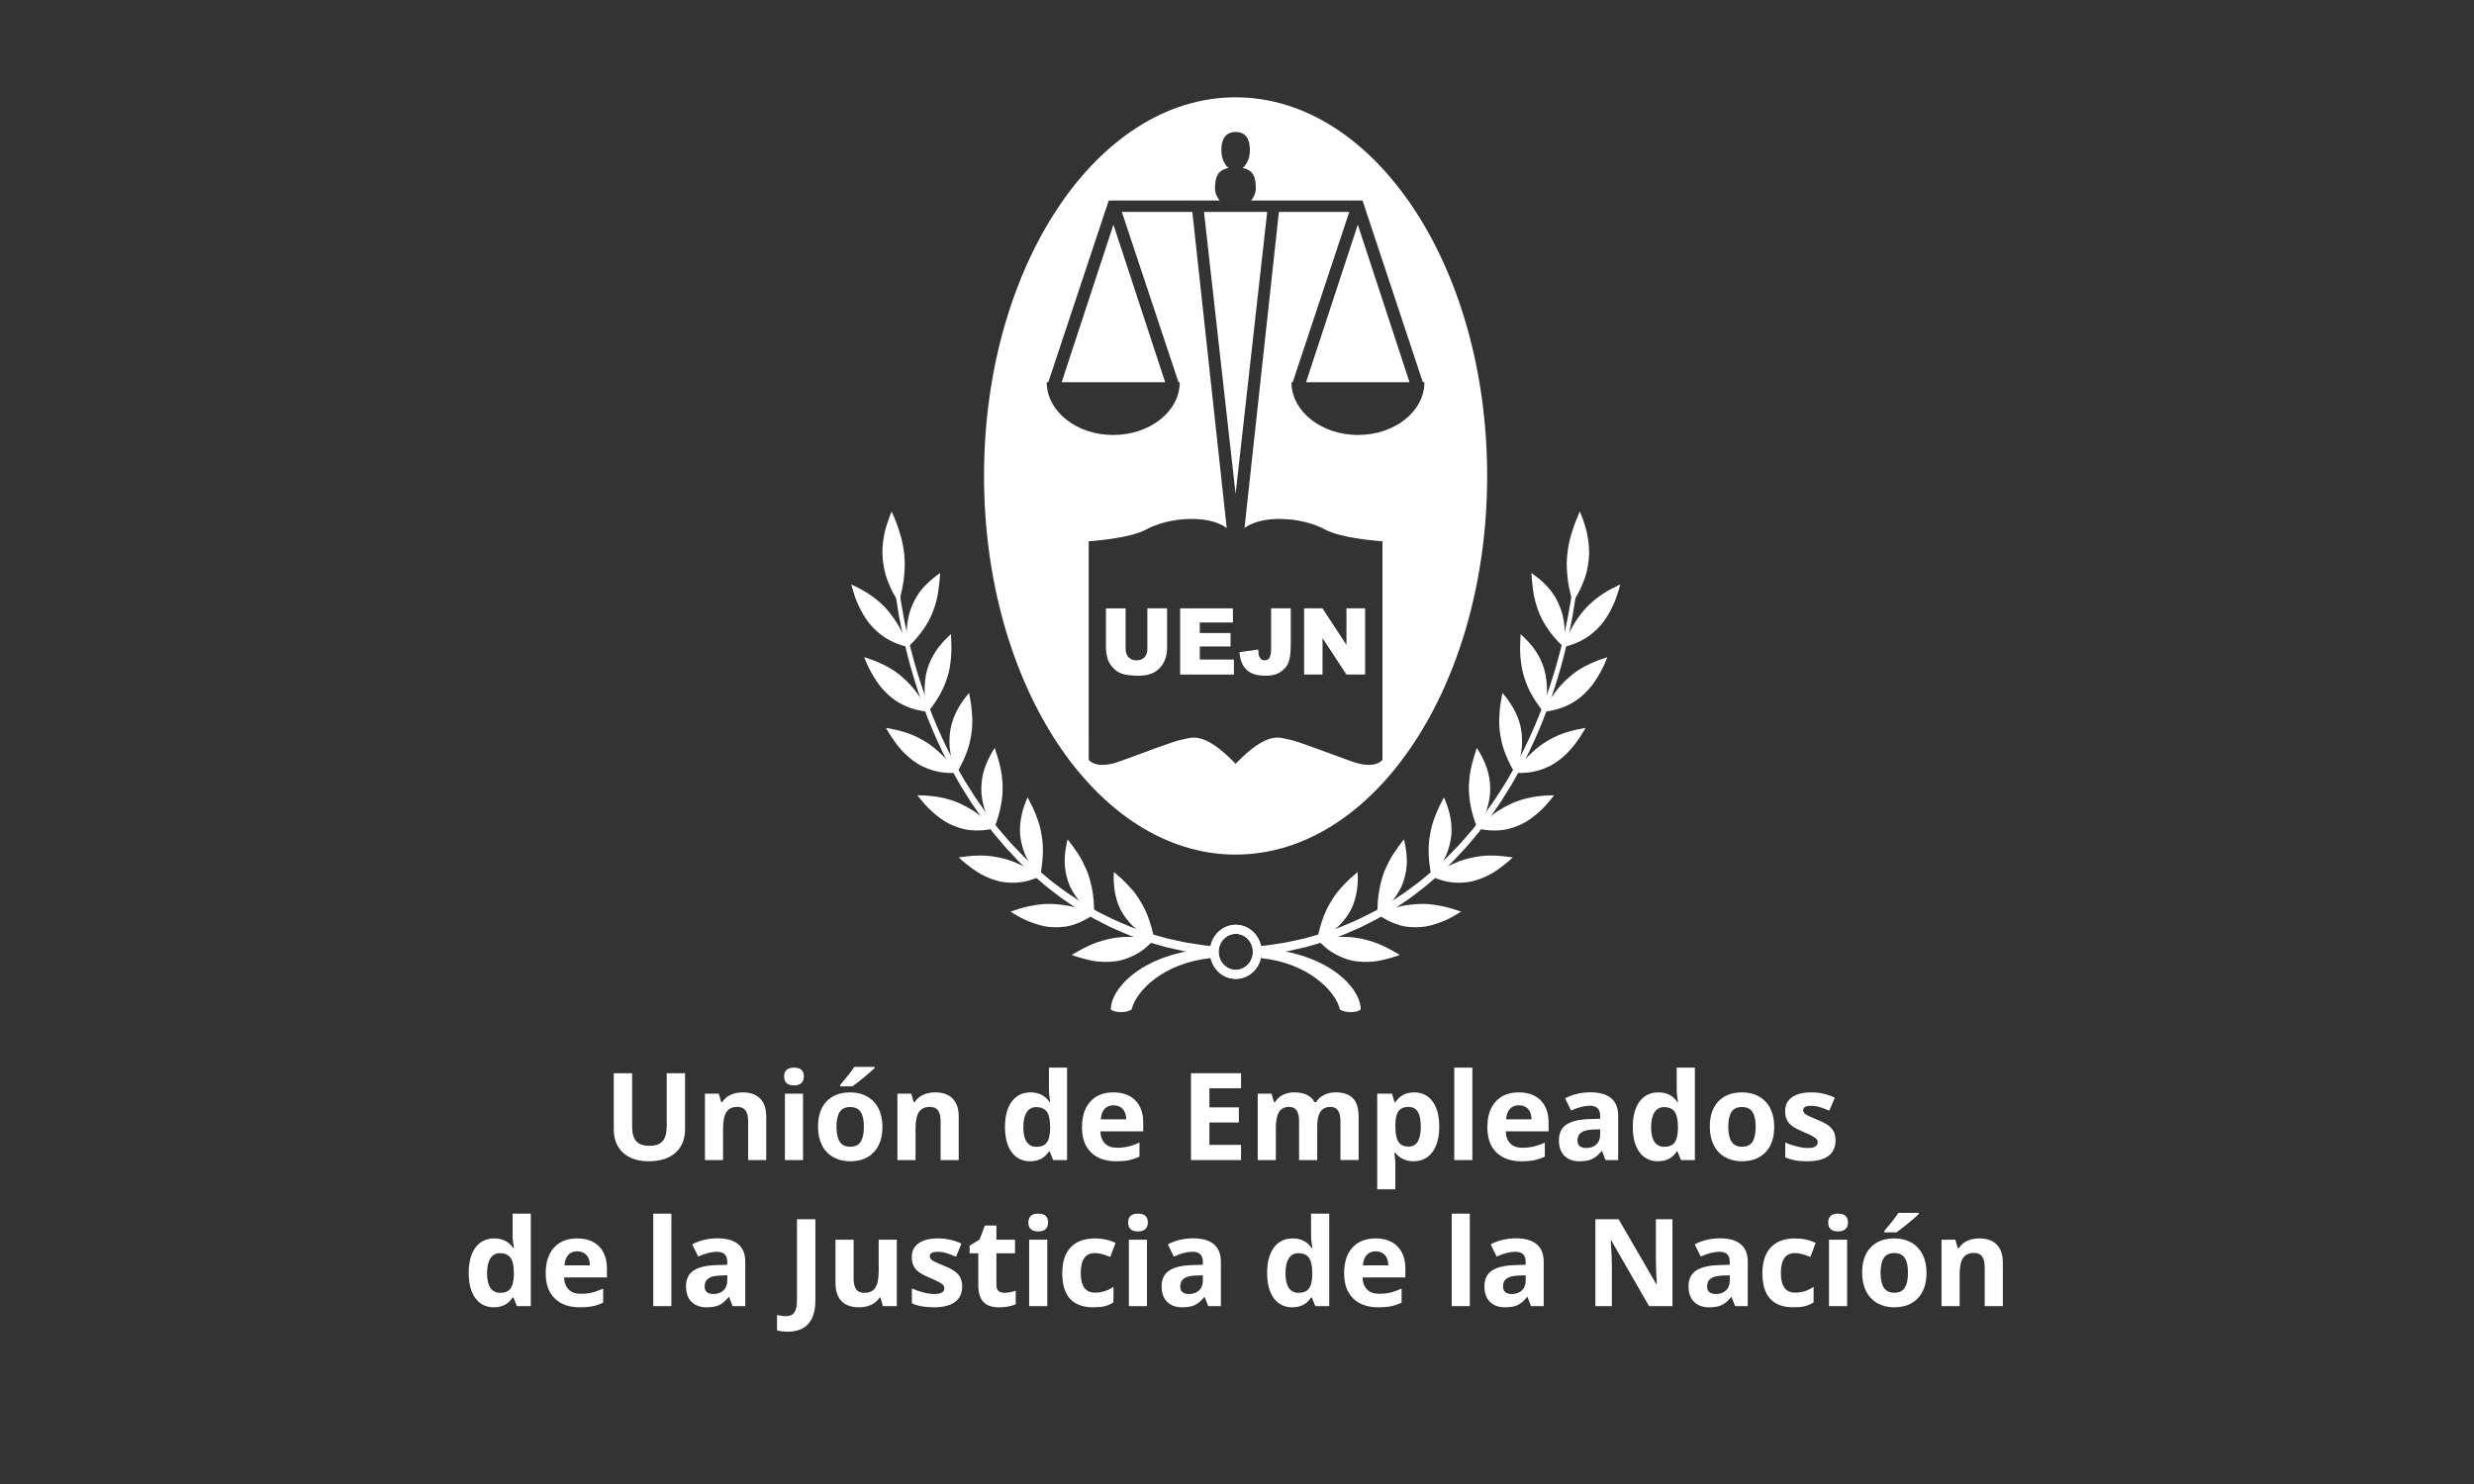 <svg xmlns="http://www.w3.org/2000/svg" xmlns:xlink="http://www.w3.org/1999/xlink" id="UEJN" x="0px" y="0px" width="250px" height="150px" viewBox="0 0 250 150" xml:space="preserve"><rect x="0" y="0" width="250" height="150" fill="#333333" stroke="none"/><g>	<path fill="#FFFFFF" d="M69.227,108.479v5.683c0,0.646-0.144,1.215-0.434,1.702c-0.293,0.492-0.71,0.865-1.259,1.127  c-0.549,0.259-1.198,0.389-1.946,0.389c-1.129,0-2.005-0.289-2.631-0.868c-0.624-0.577-0.937-1.369-0.937-2.374v-5.658h1.857v5.375  c0,0.678,0.136,1.175,0.408,1.49c0.272,0.316,0.723,0.472,1.351,0.472c0.61,0,1.049-0.155,1.324-0.476  c0.275-0.317,0.412-0.817,0.412-1.498v-5.363H69.227z"></path>	<path fill="#FFFFFF" d="M77.431,117.258H75.6v-3.918c0-0.485-0.088-0.849-0.258-1.093c-0.175-0.24-0.446-0.365-0.823-0.365  c-0.513,0-0.884,0.176-1.112,0.516c-0.227,0.343-0.341,0.909-0.341,1.702v3.158h-1.832v-6.712h1.4l0.245,0.858h0.102  c0.205-0.325,0.484-0.568,0.844-0.738c0.358-0.165,0.766-0.25,1.222-0.25c0.78,0,1.372,0.215,1.777,0.636  c0.404,0.425,0.607,1.032,0.607,1.83V117.258z"></path>	<path fill="#FFFFFF" d="M79.238,108.81c0-0.596,0.332-0.895,0.998-0.895c0.664,0,0.996,0.299,0.996,0.895  c0,0.285-0.083,0.506-0.249,0.664c-0.168,0.157-0.416,0.235-0.748,0.235C79.57,109.709,79.238,109.409,79.238,108.81   M81.147,117.258h-1.831v-6.712h1.831V117.258z"></path>	<path fill="#FFFFFF" d="M89.17,113.89c0,1.093-0.288,1.947-0.864,2.564c-0.576,0.618-1.378,0.925-2.409,0.925  c-0.643,0-1.211-0.141-1.705-0.422c-0.493-0.282-0.871-0.688-1.136-1.216c-0.263-0.529-0.395-1.146-0.395-1.852  c0-1.095,0.285-1.95,0.857-2.558c0.573-0.608,1.377-0.916,2.415-0.916c0.643,0,1.211,0.143,1.706,0.425  c0.491,0.28,0.87,0.681,1.134,1.204C89.04,112.572,89.17,113.187,89.17,113.89 M84.527,113.89c0,0.666,0.111,1.167,0.329,1.509  c0.219,0.34,0.575,0.511,1.066,0.511c0.489,0,0.841-0.171,1.055-0.508c0.212-0.341,0.32-0.843,0.32-1.512  c0-0.664-0.108-1.162-0.323-1.495c-0.217-0.331-0.572-0.497-1.062-0.497c-0.49,0-0.842,0.162-1.057,0.493  C84.638,112.722,84.527,113.223,84.527,113.89 M84.913,109.807v-0.163c0.688-0.802,1.159-1.403,1.412-1.807h2.054v0.126  c-0.21,0.209-0.564,0.518-1.067,0.928c-0.5,0.41-0.896,0.717-1.18,0.916H84.913z"></path>	<path fill="#FFFFFF" d="M96.881,117.258H95.05v-3.918c0-0.485-0.086-0.849-0.258-1.093c-0.171-0.24-0.447-0.365-0.824-0.365  c-0.512,0-0.882,0.176-1.109,0.516c-0.228,0.343-0.343,0.909-0.343,1.702v3.158h-1.832v-6.712h1.4l0.245,0.858h0.102  c0.205-0.325,0.485-0.568,0.844-0.738c0.358-0.165,0.765-0.25,1.221-0.25c0.782,0,1.375,0.215,1.779,0.636  c0.404,0.425,0.605,1.032,0.605,1.83V117.258z"></path>	<path fill="#FFFFFF" d="M104.089,117.379c-0.789,0-1.408-0.307-1.86-0.919c-0.449-0.614-0.674-1.46-0.674-2.546  c0-1.102,0.229-1.96,0.686-2.574c0.458-0.612,1.091-0.924,1.896-0.924c0.845,0,1.488,0.332,1.933,0.988h0.06  c-0.093-0.5-0.137-0.948-0.137-1.341v-2.148h1.836v9.343h-1.403l-0.355-0.87h-0.077  C105.575,117.047,104.94,117.379,104.089,117.379 M104.73,115.918c0.469,0,0.812-0.135,1.03-0.409  c0.218-0.27,0.337-0.729,0.356-1.384v-0.199c0-0.722-0.11-1.236-0.332-1.55c-0.221-0.31-0.584-0.47-1.084-0.47  c-0.409,0-0.726,0.175-0.952,0.521c-0.226,0.346-0.34,0.849-0.34,1.51c0,0.66,0.115,1.155,0.343,1.487  C103.98,115.756,104.305,115.918,104.73,115.918"></path>	<path fill="#FFFFFF" d="M112.784,117.379c-1.081,0-1.926-0.299-2.534-0.895c-0.608-0.595-0.913-1.441-0.913-2.535  c0-1.126,0.281-1.995,0.844-2.609c0.563-0.612,1.339-0.924,2.333-0.924c0.949,0,1.688,0.271,2.217,0.813  c0.528,0.542,0.793,1.288,0.793,2.239v0.888h-4.331c0.02,0.523,0.173,0.927,0.463,1.222c0.287,0.293,0.692,0.437,1.212,0.437  c0.403,0,0.787-0.041,1.147-0.125c0.361-0.086,0.737-0.218,1.128-0.405v1.418c-0.319,0.162-0.661,0.28-1.026,0.359  C113.752,117.339,113.308,117.379,112.784,117.379 M112.527,111.723c-0.39,0-0.694,0.12-0.914,0.367  c-0.221,0.248-0.345,0.596-0.379,1.05h2.57c-0.007-0.454-0.125-0.802-0.355-1.05C113.223,111.843,112.914,111.723,112.527,111.723"></path>	<polygon fill="#FFFFFF" points="125.408,117.258 120.351,117.258 120.351,108.479 125.408,108.479 125.408,110.004   122.212,110.004 122.212,111.931 125.186,111.931 125.186,113.459 122.212,113.459 122.212,115.721 125.408,115.721  "></polygon>	<path fill="#FFFFFF" d="M133.106,117.258h-1.832v-3.918c0-0.485-0.081-0.849-0.243-1.093c-0.164-0.24-0.416-0.365-0.767-0.365  c-0.467,0-0.809,0.176-1.02,0.519c-0.215,0.347-0.318,0.911-0.318,1.699v3.158h-1.832v-6.712h1.398l0.248,0.858h0.101  c0.18-0.307,0.44-0.551,0.78-0.727c0.341-0.171,0.731-0.262,1.171-0.262c1.006,0,1.688,0.331,2.043,0.988h0.163  c0.178-0.314,0.443-0.555,0.794-0.729c0.351-0.171,0.747-0.259,1.186-0.259c0.763,0,1.337,0.199,1.727,0.588  c0.393,0.391,0.586,1.018,0.586,1.878v4.376h-1.838v-3.918c0-0.485-0.08-0.849-0.243-1.093c-0.162-0.24-0.417-0.365-0.765-0.365  c-0.449,0-0.783,0.163-1.007,0.482c-0.222,0.321-0.332,0.83-0.332,1.525V117.258z"></path>	<path fill="#FFFFFF" d="M142.858,117.379c-0.788,0-1.409-0.287-1.857-0.858h-0.094c0.063,0.56,0.094,0.885,0.094,0.972v2.722h-1.83  v-9.668h1.491l0.257,0.869h0.082c0.431-0.664,1.063-0.999,1.906-0.999c0.792,0,1.413,0.308,1.86,0.921  c0.448,0.612,0.673,1.463,0.673,2.553c0,0.717-0.104,1.341-0.314,1.866c-0.212,0.53-0.511,0.93-0.897,1.211  C143.84,117.24,143.383,117.379,142.858,117.379 M142.318,111.882c-0.454,0-0.783,0.142-0.99,0.42  c-0.209,0.28-0.318,0.736-0.327,1.377v0.199c0,0.719,0.11,1.236,0.323,1.551c0.215,0.312,0.552,0.466,1.018,0.466  c0.82,0,1.23-0.675,1.23-2.029c0-0.661-0.101-1.156-0.303-1.486C143.067,112.048,142.749,111.882,142.318,111.882"></path>	<rect x="146.954" y="107.915" fill="#FFFFFF" width="1.83" height="9.343"></rect>	<path fill="#FFFFFF" d="M153.745,117.379c-1.078,0-1.925-0.299-2.533-0.895c-0.61-0.595-0.912-1.441-0.912-2.535  c0-1.126,0.28-1.995,0.842-2.609c0.563-0.612,1.34-0.924,2.334-0.924c0.95,0,1.688,0.271,2.216,0.813  c0.529,0.542,0.794,1.288,0.794,2.239v0.888h-4.33c0.018,0.523,0.173,0.927,0.462,1.222c0.289,0.293,0.69,0.437,1.213,0.437  c0.406,0,0.786-0.041,1.147-0.125c0.359-0.086,0.736-0.218,1.129-0.405v1.418c-0.32,0.162-0.662,0.28-1.029,0.359  C154.717,117.339,154.271,117.379,153.745,117.379 M153.488,111.723c-0.389,0-0.692,0.12-0.913,0.367  c-0.22,0.248-0.347,0.596-0.378,1.05h2.569c-0.009-0.454-0.127-0.802-0.353-1.05C154.185,111.843,153.875,111.723,153.488,111.723"></path>	<path fill="#FFFFFF" d="M162.237,117.258l-0.354-0.912h-0.048c-0.309,0.389-0.625,0.659-0.95,0.808  c-0.329,0.149-0.753,0.226-1.276,0.226c-0.646,0-1.153-0.185-1.523-0.551c-0.369-0.37-0.556-0.895-0.556-1.574  c0-0.714,0.25-1.24,0.747-1.577c0.498-0.337,1.252-0.524,2.256-0.561l1.166-0.036v-0.295c0-0.681-0.351-1.023-1.048-1.023  c-0.534,0-1.165,0.166-1.889,0.487l-0.608-1.236c0.774-0.402,1.631-0.605,2.569-0.605c0.903,0,1.594,0.196,2.072,0.587  c0.481,0.396,0.723,0.991,0.723,1.791v4.473H162.237z M161.698,114.148l-0.709,0.023c-0.532,0.017-0.93,0.112-1.188,0.287  c-0.263,0.177-0.393,0.445-0.393,0.806c0,0.516,0.297,0.774,0.889,0.774c0.424,0,0.764-0.121,1.019-0.365  c0.253-0.245,0.382-0.567,0.382-0.975V114.148z"></path>	<path fill="#FFFFFF" d="M167.527,117.379c-0.786,0-1.408-0.307-1.856-0.919c-0.451-0.614-0.675-1.46-0.675-2.546  c0-1.102,0.228-1.96,0.686-2.574c0.459-0.612,1.09-0.924,1.896-0.924c0.844,0,1.487,0.332,1.933,0.988h0.06  c-0.094-0.5-0.137-0.948-0.137-1.341v-2.148h1.835v9.343h-1.402l-0.355-0.87h-0.077  C169.019,117.047,168.382,117.379,167.527,117.379 M168.171,115.918c0.471,0,0.811-0.135,1.03-0.409  c0.217-0.27,0.335-0.729,0.357-1.384v-0.199c0-0.722-0.111-1.236-0.333-1.55c-0.222-0.31-0.584-0.47-1.084-0.47  c-0.41,0-0.728,0.175-0.952,0.521c-0.226,0.346-0.341,0.849-0.341,1.51c0,0.66,0.115,1.155,0.344,1.487  C167.42,115.756,167.745,115.918,168.171,115.918"></path>	<path fill="#FFFFFF" d="M179.287,113.89c0,1.093-0.289,1.947-0.864,2.564c-0.577,0.618-1.381,0.925-2.408,0.925  c-0.647,0-1.214-0.141-1.706-0.422c-0.494-0.284-0.871-0.688-1.136-1.216c-0.264-0.53-0.396-1.146-0.396-1.852  c0-1.095,0.286-1.95,0.862-2.558c0.568-0.608,1.375-0.916,2.41-0.916c0.646,0,1.216,0.142,1.706,0.425  c0.493,0.28,0.872,0.681,1.136,1.204C179.155,112.572,179.287,113.187,179.287,113.89 M174.645,113.89  c0,0.666,0.108,1.168,0.328,1.509c0.219,0.341,0.572,0.511,1.067,0.511c0.487,0,0.837-0.17,1.052-0.508  c0.214-0.341,0.321-0.843,0.321-1.512c0-0.664-0.108-1.162-0.323-1.494c-0.217-0.332-0.571-0.498-1.064-0.498  c-0.489,0-0.841,0.162-1.058,0.493C174.752,112.722,174.645,113.223,174.645,113.89"></path>	<path fill="#FFFFFF" d="M185.484,115.265c0,0.689-0.24,1.213-0.718,1.575c-0.477,0.357-1.193,0.539-2.146,0.539  c-0.488,0-0.903-0.033-1.249-0.1s-0.667-0.162-0.969-0.289v-1.514c0.341,0.159,0.726,0.291,1.151,0.4  c0.427,0.108,0.804,0.162,1.124,0.162c0.666,0,1.001-0.192,1.001-0.578c0-0.142-0.047-0.259-0.134-0.35  c-0.089-0.089-0.241-0.192-0.457-0.306c-0.215-0.115-0.505-0.247-0.864-0.4c-0.516-0.217-0.896-0.415-1.137-0.6  c-0.243-0.184-0.42-0.394-0.531-0.632c-0.107-0.241-0.163-0.532-0.163-0.882c0-0.596,0.231-1.056,0.694-1.385  c0.46-0.325,1.117-0.491,1.965-0.491c0.81,0,1.596,0.178,2.36,0.529l-0.553,1.323c-0.335-0.146-0.65-0.262-0.942-0.354  c-0.293-0.093-0.591-0.138-0.896-0.138c-0.539,0-0.809,0.144-0.809,0.436c0,0.166,0.086,0.307,0.26,0.429  c0.174,0.12,0.558,0.298,1.145,0.535c0.523,0.212,0.91,0.409,1.151,0.593c0.246,0.185,0.425,0.397,0.543,0.636  C185.426,114.645,185.484,114.931,185.484,115.265"></path>	<path fill="#FFFFFF" d="M49.895,132.139c-0.787,0-1.407-0.308-1.857-0.922c-0.451-0.609-0.675-1.459-0.675-2.542  c0-1.102,0.228-1.96,0.686-2.577c0.459-0.613,1.09-0.921,1.895-0.921c0.845,0,1.487,0.329,1.935,0.984h0.059  c-0.092-0.5-0.139-0.945-0.139-1.34v-2.148h1.839v9.346h-1.405l-0.354-0.87h-0.081C51.383,131.807,50.748,132.139,49.895,132.139   M50.537,130.676c0.47,0,0.812-0.133,1.03-0.406c0.219-0.271,0.336-0.734,0.359-1.387v-0.199c0-0.719-0.113-1.237-0.334-1.547  c-0.221-0.313-0.585-0.47-1.083-0.47c-0.408,0-0.727,0.172-0.952,0.521c-0.227,0.343-0.341,0.849-0.341,1.511  c0,0.66,0.116,1.153,0.344,1.484S50.113,130.676,50.537,130.676"></path>	<path fill="#FFFFFF" d="M58.59,132.138c-1.08,0-1.925-0.297-2.533-0.896c-0.608-0.596-0.912-1.438-0.912-2.535  c0-1.122,0.279-1.992,0.843-2.609c0.562-0.613,1.339-0.921,2.333-0.921c0.948,0,1.687,0.271,2.215,0.81  c0.528,0.542,0.793,1.289,0.793,2.239v0.892h-4.33c0.02,0.521,0.173,0.927,0.462,1.219c0.288,0.293,0.694,0.437,1.215,0.437  c0.403,0,0.785-0.04,1.146-0.123c0.359-0.085,0.736-0.22,1.128-0.404v1.418c-0.32,0.159-0.663,0.28-1.026,0.357  C59.559,132.1,59.115,132.138,58.59,132.138 M58.333,126.479c-0.389,0-0.693,0.124-0.913,0.372  c-0.221,0.242-0.346,0.595-0.379,1.046h2.57c-0.007-0.451-0.126-0.804-0.355-1.046C59.03,126.604,58.722,126.479,58.333,126.479"></path>	<rect x="66.012" y="122.673" fill="#FFFFFF" width="1.834" height="9.346"></rect>	<path fill="#FFFFFF" d="M74.03,132.019l-0.354-0.915h-0.048c-0.307,0.389-0.625,0.659-0.951,0.81  c-0.328,0.15-0.751,0.225-1.276,0.225c-0.645,0-1.151-0.186-1.523-0.552c-0.37-0.367-0.555-0.895-0.555-1.575  c0-0.713,0.25-1.236,0.748-1.574c0.5-0.34,1.25-0.527,2.256-0.562l1.165-0.037v-0.295c0-0.679-0.349-1.02-1.044-1.02  c-0.538,0-1.168,0.163-1.894,0.487l-0.604-1.237c0.771-0.406,1.627-0.607,2.57-0.607c0.9,0,1.589,0.196,2.071,0.587  c0.479,0.395,0.719,0.991,0.719,1.79v4.477H74.03z M73.491,128.906l-0.71,0.023c-0.532,0.016-0.928,0.111-1.188,0.29  c-0.26,0.174-0.392,0.444-0.392,0.802c0,0.519,0.297,0.775,0.89,0.775c0.423,0,0.763-0.121,1.017-0.365  c0.255-0.244,0.382-0.567,0.382-0.972V128.906z"></path>	<path fill="#FFFFFF" d="M79.616,134.601c-0.42,0-0.785-0.045-1.099-0.132v-1.551c0.32,0.081,0.611,0.121,0.876,0.121  c0.407,0,0.701-0.127,0.879-0.383c0.176-0.253,0.263-0.65,0.263-1.192v-8.225h1.86v8.214c0,1.025-0.233,1.806-0.7,2.341  C81.226,134.33,80.532,134.601,79.616,134.601"></path>	<path fill="#FFFFFF" d="M89.217,132.019l-0.246-0.861h-0.096c-0.195,0.313-0.474,0.554-0.835,0.726  c-0.36,0.168-0.769,0.255-1.229,0.255c-0.789,0-1.383-0.213-1.783-0.634c-0.401-0.421-0.601-1.029-0.601-1.822v-4.378h1.832v3.922  c0,0.484,0.084,0.849,0.258,1.09c0.171,0.243,0.446,0.36,0.823,0.36c0.51,0,0.883-0.169,1.11-0.512  c0.229-0.343,0.343-0.908,0.343-1.703v-3.157h1.832v6.715H89.217z"></path>	<path fill="#FFFFFF" d="M97.231,130.021c0,0.69-0.241,1.214-0.718,1.576c-0.479,0.361-1.195,0.54-2.148,0.54  c-0.488,0-0.904-0.035-1.249-0.098c-0.343-0.067-0.667-0.163-0.967-0.293v-1.514c0.342,0.16,0.722,0.295,1.15,0.403  c0.427,0.108,0.801,0.16,1.127,0.16c0.664,0,0.996-0.189,0.996-0.575c0-0.145-0.044-0.262-0.132-0.353  c-0.088-0.086-0.24-0.192-0.456-0.304c-0.217-0.114-0.504-0.246-0.866-0.399c-0.516-0.218-0.897-0.417-1.136-0.603  c-0.244-0.185-0.42-0.395-0.528-0.633c-0.112-0.237-0.166-0.529-0.166-0.881c0-0.595,0.229-1.057,0.694-1.381  c0.462-0.329,1.117-0.492,1.965-0.492c0.808,0,1.595,0.178,2.361,0.526l-0.552,1.323c-0.337-0.144-0.651-0.263-0.944-0.354  c-0.294-0.093-0.591-0.138-0.896-0.138c-0.54,0-0.811,0.146-0.811,0.438c0,0.163,0.088,0.307,0.26,0.428  c0.176,0.117,0.557,0.294,1.146,0.532c0.525,0.211,0.909,0.41,1.153,0.597c0.246,0.183,0.424,0.394,0.541,0.636  C97.172,129.402,97.231,129.691,97.231,130.021"></path>	<path fill="#FFFFFF" d="M101.487,130.676c0.321,0,0.705-0.068,1.154-0.208v1.363c-0.458,0.206-1.017,0.308-1.682,0.308  c-0.733,0-1.265-0.187-1.602-0.558c-0.334-0.369-0.499-0.926-0.499-1.666v-3.236H97.98v-0.773l1.008-0.614l0.529-1.417h1.172v1.43  h1.88v1.375h-1.88v3.236c0,0.262,0.073,0.455,0.218,0.577C101.053,130.615,101.248,130.676,101.487,130.676"></path>	<path fill="#FFFFFF" d="M103.919,123.567c0-0.597,0.333-0.895,0.998-0.895c0.665,0,0.996,0.298,0.996,0.895  c0,0.285-0.083,0.504-0.248,0.664c-0.167,0.156-0.418,0.238-0.748,0.238C104.252,124.47,103.919,124.17,103.919,123.567   M105.83,132.019h-1.834v-6.715h1.834V132.019z"></path>	<path fill="#FFFFFF" d="M110.477,132.138c-2.09,0-3.134-1.148-3.134-3.439c0-1.144,0.282-2.017,0.851-2.619  c0.569-0.603,1.385-0.902,2.446-0.902c0.776,0,1.474,0.154,2.09,0.455l-0.541,1.418c-0.288-0.115-0.557-0.211-0.805-0.283  c-0.248-0.076-0.497-0.112-0.745-0.112c-0.953,0-1.43,0.677-1.43,2.029c0,1.314,0.477,1.972,1.43,1.972  c0.352,0,0.677-0.048,0.979-0.142c0.299-0.097,0.601-0.241,0.899-0.443v1.568c-0.297,0.19-0.595,0.32-0.896,0.392  C111.318,132.103,110.939,132.138,110.477,132.138"></path>	<path fill="#FFFFFF" d="M113.997,123.567c0-0.597,0.332-0.895,0.997-0.895c0.664,0,0.998,0.298,0.998,0.895  c0,0.285-0.084,0.504-0.25,0.664c-0.167,0.156-0.415,0.238-0.748,0.238C114.329,124.47,113.997,124.17,113.997,123.567   M115.905,132.019h-1.832v-6.715h1.832V132.019z"></path>	<path fill="#FFFFFF" d="M122.092,132.019l-0.356-0.915h-0.047c-0.309,0.389-0.626,0.659-0.953,0.81  c-0.326,0.15-0.749,0.225-1.276,0.225c-0.642,0-1.15-0.186-1.521-0.552c-0.37-0.367-0.556-0.895-0.556-1.575  c0-0.713,0.249-1.236,0.749-1.574c0.499-0.34,1.249-0.527,2.255-0.562l1.164-0.037v-0.295c0-0.679-0.348-1.02-1.043-1.02  c-0.537,0-1.168,0.163-1.894,0.487l-0.604-1.237c0.771-0.406,1.627-0.607,2.57-0.607c0.898,0,1.589,0.196,2.07,0.587  c0.48,0.395,0.721,0.991,0.721,1.79v4.477H122.092z M121.55,128.906l-0.708,0.023c-0.534,0.016-0.928,0.111-1.19,0.29  c-0.259,0.174-0.39,0.444-0.39,0.802c0,0.519,0.297,0.775,0.889,0.775c0.424,0,0.763-0.121,1.016-0.365  c0.255-0.244,0.382-0.567,0.382-0.972V128.906z"></path>	<path fill="#FFFFFF" d="M130.577,132.139c-0.788,0-1.406-0.308-1.859-0.922c-0.45-0.609-0.675-1.459-0.675-2.542  c0-1.102,0.229-1.96,0.687-2.577c0.459-0.613,1.091-0.921,1.896-0.921c0.845,0,1.49,0.329,1.933,0.984h0.062  c-0.093-0.5-0.138-0.945-0.138-1.34v-2.148h1.838v9.346h-1.407l-0.354-0.87h-0.076C132.064,131.807,131.43,132.139,130.577,132.139   M131.22,130.676c0.468,0,0.812-0.133,1.029-0.406c0.218-0.271,0.339-0.734,0.358-1.387v-0.199c0-0.719-0.112-1.237-0.335-1.547  c-0.221-0.313-0.583-0.47-1.083-0.47c-0.407,0-0.726,0.172-0.951,0.521c-0.227,0.343-0.339,0.849-0.339,1.511  c0,0.66,0.113,1.153,0.342,1.484C130.469,130.514,130.795,130.676,131.22,130.676"></path>	<path fill="#FFFFFF" d="M139.272,132.138c-1.08,0-1.925-0.297-2.534-0.896c-0.608-0.596-0.913-1.438-0.913-2.535  c0-1.122,0.281-1.992,0.844-2.609c0.562-0.613,1.34-0.921,2.333-0.921c0.948,0,1.688,0.271,2.216,0.81  c0.53,0.542,0.794,1.289,0.794,2.239v0.892h-4.33c0.02,0.521,0.174,0.927,0.463,1.219c0.288,0.293,0.69,0.437,1.212,0.437  c0.404,0,0.787-0.04,1.146-0.123c0.359-0.085,0.736-0.22,1.129-0.404v1.418c-0.32,0.159-0.661,0.28-1.026,0.357  C140.241,132.1,139.797,132.138,139.272,132.138 M139.014,126.479c-0.388,0-0.69,0.124-0.912,0.372  c-0.22,0.242-0.346,0.595-0.379,1.046h2.572c-0.01-0.451-0.129-0.804-0.354-1.046C139.711,126.604,139.403,126.479,139.014,126.479  "></path>	<rect x="146.697" y="122.673" fill="#FFFFFF" width="1.83" height="9.346"></rect>	<path fill="#FFFFFF" d="M154.712,132.019l-0.354-0.915h-0.047c-0.31,0.389-0.626,0.659-0.952,0.81  c-0.328,0.15-0.751,0.225-1.278,0.225c-0.642,0-1.15-0.186-1.519-0.552c-0.373-0.367-0.557-0.895-0.557-1.575  c0-0.713,0.25-1.236,0.746-1.574c0.501-0.34,1.251-0.527,2.257-0.562l1.162-0.037v-0.295c0-0.679-0.345-1.02-1.042-1.02  c-0.537,0-1.168,0.163-1.893,0.487l-0.604-1.237c0.771-0.406,1.628-0.607,2.568-0.607c0.898,0,1.592,0.196,2.072,0.587  c0.479,0.395,0.721,0.991,0.721,1.79v4.477H154.712z M154.17,128.906l-0.705,0.023c-0.536,0.016-0.93,0.111-1.19,0.29  c-0.26,0.174-0.391,0.444-0.391,0.802c0,0.519,0.296,0.775,0.89,0.775c0.424,0,0.763-0.121,1.017-0.365s0.38-0.567,0.38-0.972  V128.906z"></path>	<path fill="#FFFFFF" d="M169.004,132.019h-2.366l-3.818-6.643h-0.054c0.076,1.173,0.115,2.01,0.115,2.51v4.133h-1.666v-8.78h2.349  l3.815,6.573h0.041c-0.062-1.137-0.09-1.947-0.09-2.419v-4.154h1.674V132.019z"></path>	<path fill="#FFFFFF" d="M175.335,132.019l-0.356-0.915h-0.046c-0.309,0.389-0.625,0.659-0.952,0.81  c-0.326,0.15-0.753,0.225-1.274,0.225c-0.647,0-1.154-0.186-1.524-0.552c-0.371-0.367-0.557-0.895-0.557-1.575  c0-0.713,0.253-1.236,0.749-1.574c0.498-0.34,1.251-0.527,2.254-0.562l1.166-0.037v-0.295c0-0.679-0.349-1.02-1.045-1.02  c-0.536,0-1.167,0.163-1.891,0.487l-0.607-1.237c0.773-0.406,1.632-0.607,2.57-0.607c0.9,0,1.592,0.196,2.072,0.587  c0.479,0.395,0.72,0.991,0.72,1.79v4.477H175.335z M174.794,128.906l-0.708,0.023c-0.534,0.016-0.931,0.111-1.189,0.29  c-0.262,0.174-0.391,0.444-0.391,0.802c0,0.519,0.296,0.775,0.889,0.775c0.425,0,0.764-0.121,1.02-0.365  c0.253-0.244,0.38-0.567,0.38-0.972V128.906z"></path>	<path fill="#FFFFFF" d="M181.227,132.138c-2.09,0-3.135-1.148-3.135-3.439c0-1.144,0.283-2.017,0.851-2.619  c0.57-0.603,1.386-0.902,2.445-0.902c0.776,0,1.474,0.154,2.089,0.455l-0.539,1.418c-0.286-0.115-0.558-0.211-0.806-0.283  c-0.248-0.076-0.496-0.112-0.744-0.112c-0.953,0-1.428,0.677-1.428,2.029c0,1.314,0.475,1.972,1.428,1.972  c0.352,0,0.679-0.048,0.979-0.142c0.3-0.097,0.601-0.241,0.9-0.443v1.568c-0.296,0.19-0.596,0.32-0.898,0.392  C182.067,132.103,181.685,132.138,181.227,132.138"></path>	<path fill="#FFFFFF" d="M184.745,123.567c0-0.597,0.332-0.895,0.995-0.895c0.667,0,0.999,0.298,0.999,0.895  c0,0.285-0.082,0.504-0.249,0.664c-0.169,0.156-0.417,0.238-0.75,0.238C185.077,124.47,184.745,124.17,184.745,123.567   M186.655,132.019h-1.832v-6.715h1.832V132.019z"></path>	<path fill="#FFFFFF" d="M194.677,128.65c0,1.089-0.286,1.944-0.864,2.562c-0.575,0.617-1.379,0.926-2.408,0.926  c-0.644,0-1.213-0.141-1.704-0.422c-0.493-0.284-0.872-0.688-1.135-1.217c-0.266-0.529-0.396-1.144-0.396-1.849  c0-1.099,0.284-1.951,0.857-2.562c0.572-0.607,1.377-0.912,2.415-0.912c0.643,0,1.212,0.142,1.704,0.422  c0.491,0.279,0.869,0.684,1.136,1.207C194.545,127.329,194.677,127.943,194.677,128.65 M190.034,128.65  c0,0.662,0.11,1.164,0.329,1.505c0.217,0.34,0.574,0.512,1.065,0.512c0.487,0,0.841-0.168,1.053-0.508  c0.214-0.338,0.322-0.84,0.322-1.509c0-0.665-0.108-1.166-0.323-1.496c-0.216-0.334-0.571-0.5-1.062-0.5  c-0.488,0-0.842,0.166-1.06,0.498C190.145,127.479,190.034,127.979,190.034,128.65 M190.421,124.565v-0.161  c0.688-0.801,1.158-1.403,1.411-1.811h2.053v0.127c-0.208,0.209-0.564,0.518-1.065,0.928c-0.503,0.411-0.896,0.716-1.18,0.917  H190.421z"></path>	<path fill="#FFFFFF" d="M202.389,132.019h-1.833v-3.922c0-0.484-0.084-0.849-0.258-1.09c-0.17-0.244-0.445-0.364-0.822-0.364  c-0.512,0-0.882,0.173-1.11,0.512c-0.228,0.343-0.342,0.912-0.342,1.704v3.16h-1.832v-6.715h1.4l0.246,0.857h0.101  c0.206-0.321,0.485-0.569,0.845-0.734c0.356-0.166,0.764-0.25,1.221-0.25c0.782,0,1.376,0.212,1.779,0.633  c0.403,0.424,0.605,1.034,0.605,1.831V132.019z"></path>	<path fill="#FFFFFF" d="M159.646,51.697c-0.289,0.643-0.552,1.289-0.755,1.956c-0.221,0.667-0.399,1.354-0.478,2.085  c-0.048,0.366-0.086,0.742-0.093,1.131c-0.009,0.391,0.018,0.796,0.053,1.218c0.033,0.422,0.095,0.862,0.188,1.326  c0.045,0.231,0.105,0.469,0.163,0.713c0.055,0.243,0.118,0.492,0.189,0.75c0.151-0.218,0.29-0.436,0.42-0.651  c0.127-0.217,0.236-0.433,0.341-0.647c0.205-0.429,0.376-0.852,0.515-1.268c0.138-0.416,0.219-0.826,0.286-1.226  c0.062-0.402,0.104-0.793,0.109-1.177c-0.004-0.77-0.091-1.501-0.257-2.201C160.15,53.006,159.91,52.339,159.646,51.697"></path>	<path fill="#FFFFFF" d="M154.754,57.92c0.015,0.313,0.036,0.628,0.069,0.943c0.032,0.316,0.078,0.631,0.119,0.943  c0.091,0.625,0.255,1.254,0.486,1.879c0.224,0.625,0.54,1.25,0.978,1.88c0.432,0.629,0.965,1.26,1.667,1.901  c0.052-0.524,0.086-1.01,0.071-1.471c-0.019-0.462-0.062-0.891-0.131-1.29c-0.126-0.797-0.396-1.486-0.708-2.079  c-0.159-0.297-0.334-0.571-0.521-0.826c-0.192-0.255-0.404-0.492-0.623-0.713C155.724,58.646,155.247,58.266,154.754,57.92"></path>	<path fill="#FFFFFF" d="M163.736,59.071c-0.1,0.357-0.205,0.712-0.322,1.061c-0.116,0.349-0.239,0.69-0.397,1.021  c-0.308,0.664-0.655,1.292-1.108,1.855c-0.463,0.563-1.005,1.063-1.652,1.478c-0.656,0.412-1.436,0.731-2.335,0.94  c0.184-0.488,0.392-0.931,0.59-1.344c0.194-0.413,0.402-0.791,0.619-1.137c0.448-0.691,0.887-1.27,1.386-1.755  c0.247-0.244,0.503-0.465,0.765-0.667c0.26-0.203,0.519-0.389,0.788-0.561C162.605,59.62,163.166,59.334,163.736,59.071"></path>	<path fill="#FFFFFF" d="M153.655,64.095c-0.021,0.314-0.031,0.63-0.035,0.946c-0.014,0.312-0.017,0.627-0.005,0.943  c0.012,0.317,0.041,0.636,0.086,0.957c0.04,0.321,0.089,0.639,0.167,0.964c0.32,1.305,0.925,2.638,2.161,4.111  c0.115-0.514,0.194-0.998,0.244-1.453c0.024-0.229,0.049-0.447,0.051-0.665c0.002-0.216-0.004-0.426-0.014-0.629  c-0.046-0.814-0.188-1.52-0.447-2.155c-0.248-0.633-0.571-1.182-0.942-1.675C154.539,64.945,154.105,64.504,153.655,64.095"></path>	<path fill="#FFFFFF" d="M162.429,66.423c-0.139,0.344-0.281,0.685-0.438,1.017c-0.166,0.328-0.342,0.651-0.53,0.961  c-0.188,0.31-0.388,0.61-0.604,0.896c-0.222,0.284-0.469,0.551-0.729,0.8c-1.024,1.005-2.42,1.692-4.244,1.857  c0.241-0.458,0.488-0.874,0.743-1.253c0.127-0.19,0.262-0.369,0.385-0.543s0.25-0.341,0.377-0.499  c0.51-0.632,1.058-1.133,1.59-1.555c0.545-0.419,1.113-0.744,1.696-1.011C161.249,66.822,161.833,66.61,162.429,66.423"></path>	<path fill="#FFFFFF" d="M151.823,70.039l-0.04,0.231l-0.046,0.229c-0.029,0.152-0.056,0.305-0.08,0.459  c-0.049,0.307-0.087,0.619-0.112,0.933c-0.018,0.32-0.048,0.628-0.049,0.948c-0.002,0.321,0.013,0.646,0.049,0.978  c0.019,0.166,0.045,0.336,0.07,0.505c0.024,0.167,0.056,0.337,0.092,0.508c0.073,0.343,0.172,0.695,0.299,1.059  s0.286,0.739,0.471,1.123c0.179,0.382,0.392,0.774,0.64,1.184c0.098-0.243,0.188-0.477,0.267-0.707  c0.07-0.235,0.131-0.465,0.185-0.688c0.104-0.446,0.176-0.869,0.218-1.271c0.06-0.814-0.009-1.542-0.159-2.197  c-0.159-0.659-0.424-1.254-0.731-1.794C152.582,70.995,152.229,70.509,151.823,70.039"></path>	<path fill="#FFFFFF" d="M160.222,73.573l-0.135,0.243l-0.146,0.237c-0.099,0.158-0.198,0.312-0.299,0.467  c-0.206,0.307-0.418,0.604-0.643,0.89c-0.216,0.287-0.474,0.55-0.728,0.802c-0.261,0.25-0.533,0.483-0.822,0.696  c-0.145,0.105-0.29,0.209-0.445,0.303c-0.157,0.093-0.319,0.179-0.485,0.261c-0.331,0.159-0.681,0.297-1.05,0.402  c-0.369,0.106-0.753,0.187-1.169,0.227c-0.417,0.038-0.857,0.044-1.319,0.011c0.156-0.204,0.312-0.399,0.469-0.583  c0.149-0.19,0.298-0.37,0.447-0.54c0.297-0.341,0.598-0.644,0.903-0.915c0.584-0.553,1.173-0.981,1.782-1.312  c0.596-0.335,1.188-0.585,1.799-0.77C158.989,73.803,159.618,73.682,160.222,73.573"></path>	<path fill="#FFFFFF" d="M149.236,75.594c-0.102,0.287-0.196,0.58-0.282,0.876l-0.124,0.448c-0.043,0.146-0.083,0.296-0.12,0.446  c-0.073,0.3-0.133,0.606-0.176,0.924c-0.022,0.158-0.038,0.319-0.054,0.481c-0.019,0.157-0.032,0.319-0.041,0.483  c-0.017,0.327-0.014,0.666,0.013,1.02c0.023,0.353,0.082,0.726,0.143,1.096c0.133,0.749,0.371,1.564,0.74,2.462  c0.26-0.451,0.479-0.885,0.66-1.301c0.095-0.205,0.165-0.416,0.229-0.622c0.063-0.206,0.119-0.407,0.166-0.604  c0.094-0.395,0.159-0.768,0.186-1.13c0.021-0.37,0.012-0.723-0.02-1.06C150.442,77.773,149.884,76.626,149.236,75.594"></path>	<path fill="#FFFFFF" d="M157.05,80.382c-0.229,0.293-0.464,0.581-0.706,0.858c-0.122,0.139-0.24,0.276-0.372,0.406  c-0.131,0.129-0.264,0.256-0.399,0.378c-0.271,0.245-0.548,0.478-0.839,0.688c-0.146,0.104-0.291,0.207-0.442,0.301  c-0.157,0.093-0.316,0.178-0.479,0.259c-0.323,0.161-0.659,0.299-1.008,0.408c-0.351,0.107-0.704,0.194-1.095,0.231  c-0.772,0.081-1.6,0.03-2.495-0.188c0.364-0.357,0.722-0.674,1.078-0.952c0.176-0.139,0.347-0.274,0.515-0.403  c0.169-0.128,0.336-0.249,0.504-0.359c0.334-0.223,0.672-0.41,0.999-0.577c0.319-0.171,0.64-0.313,0.959-0.434  C154.564,80.53,155.794,80.399,157.05,80.382"></path>	<path fill="#FFFFFF" d="M145.911,80.593l-0.203,0.406c-0.07,0.132-0.14,0.264-0.208,0.397c-0.133,0.269-0.259,0.545-0.371,0.83  c-0.06,0.143-0.108,0.292-0.164,0.434c-0.056,0.143-0.107,0.286-0.156,0.435c-0.099,0.295-0.179,0.603-0.244,0.927  c-0.032,0.161-0.061,0.327-0.084,0.496c-0.026,0.165-0.052,0.333-0.07,0.506c-0.036,0.344-0.055,0.709-0.047,1.094  c0.004,0.384,0.036,0.796,0.085,1.22c0.046,0.422,0.117,0.866,0.217,1.341c0.171-0.193,0.333-0.383,0.481-0.57  c0.143-0.194,0.272-0.392,0.396-0.582c0.24-0.383,0.441-0.756,0.607-1.118c0.306-0.75,0.467-1.457,0.521-2.12  c0.038-0.684-0.03-1.325-0.167-1.935c-0.067-0.304-0.152-0.601-0.251-0.891C146.151,81.168,146.035,80.877,145.911,80.593"></path>	<path fill="#FFFFFF" d="M152.87,86.661c-0.136,0.13-0.268,0.259-0.41,0.381c-0.144,0.12-0.287,0.237-0.434,0.353  c-0.292,0.229-0.588,0.448-0.893,0.649c-0.152,0.099-0.301,0.199-0.461,0.286c-0.16,0.088-0.322,0.17-0.486,0.246  c-0.329,0.153-0.663,0.285-1.007,0.392c-0.172,0.055-0.343,0.101-0.519,0.14c-0.179,0.035-0.363,0.062-0.546,0.082  c-0.369,0.039-0.743,0.047-1.127,0.021c-0.385-0.029-0.771-0.088-1.176-0.197c-0.409-0.113-0.824-0.267-1.247-0.463  c0.213-0.137,0.425-0.262,0.633-0.378c0.201-0.126,0.396-0.244,0.592-0.352c0.391-0.217,0.771-0.397,1.146-0.546  c0.723-0.328,1.419-0.531,2.102-0.644c0.663-0.13,1.31-0.171,1.95-0.152c0.32,0.011,0.638,0.034,0.954,0.068  C152.254,86.578,152.561,86.616,152.87,86.661"></path>	<path fill="#FFFFFF" d="M141.871,84.836c-0.369,0.452-0.704,0.952-1.041,1.435c-0.331,0.494-0.609,1.061-0.868,1.638  c-0.124,0.295-0.235,0.61-0.331,0.948c-0.049,0.168-0.091,0.343-0.132,0.522c-0.039,0.179-0.082,0.354-0.115,0.542  c-0.139,0.743-0.206,1.594-0.187,2.574c0.401-0.317,0.759-0.635,1.075-0.95c0.077-0.078,0.154-0.156,0.228-0.235  c0.073-0.08,0.14-0.167,0.205-0.25c0.131-0.166,0.252-0.332,0.364-0.497c0.224-0.33,0.409-0.655,0.562-0.978  c0.145-0.335,0.253-0.668,0.336-0.994c0.083-0.325,0.138-0.646,0.167-0.963c0.017-0.159,0.028-0.314,0.03-0.471  c0.002-0.162-0.002-0.321-0.012-0.479C142.119,86.046,142.014,85.434,141.871,84.836"></path>	<path fill="#FFFFFF" d="M147.646,92.146c-0.645,0.396-1.277,0.778-1.971,1.033c-0.688,0.263-1.37,0.479-2.103,0.524  c-0.363,0.03-0.726,0.032-1.091,0.002c-0.184-0.014-0.366-0.037-0.55-0.067c-0.184-0.033-0.375-0.085-0.56-0.14  c-0.751-0.224-1.501-0.595-2.249-1.149c0.464-0.189,0.908-0.341,1.338-0.463c0.107-0.029,0.214-0.058,0.319-0.084  c0.102-0.029,0.204-0.058,0.306-0.087c0.201-0.055,0.397-0.102,0.594-0.141c0.39-0.08,0.768-0.131,1.135-0.157  c0.358-0.04,0.707-0.057,1.05-0.051c0.341,0.007,0.675,0.034,1.003,0.079c0.161,0.021,0.326,0.05,0.486,0.078  c0.156,0.025,0.312,0.056,0.467,0.089C146.442,91.746,147.047,91.936,147.646,92.146"></path>	<path fill="#FFFFFF" d="M137.193,88.139c-0.212,0.201-0.438,0.372-0.654,0.566c-0.216,0.191-0.428,0.395-0.631,0.612  c-0.2,0.226-0.408,0.425-0.604,0.66c-0.196,0.229-0.383,0.479-0.559,0.75c-0.09,0.133-0.175,0.279-0.26,0.419  c-0.087,0.138-0.17,0.282-0.252,0.433c-0.161,0.301-0.312,0.627-0.453,0.983c-0.139,0.354-0.264,0.747-0.38,1.155  c-0.117,0.405-0.223,0.843-0.312,1.316c0.23-0.103,0.45-0.209,0.657-0.317c0.206-0.119,0.4-0.246,0.584-0.371  c0.366-0.252,0.691-0.511,0.979-0.773c0.563-0.56,0.971-1.15,1.264-1.736c0.288-0.604,0.452-1.232,0.545-1.846  C137.209,89.375,137.229,88.769,137.193,88.139"></path>	<path fill="#FFFFFF" d="M141.447,96.517c-0.346,0.146-0.709,0.247-1.065,0.349c-0.359,0.099-0.718,0.184-1.075,0.251  c-0.354,0.076-0.726,0.094-1.087,0.107c-0.364,0.009-0.724-0.005-1.082-0.046c-0.178-0.021-0.355-0.043-0.534-0.085  c-0.18-0.044-0.357-0.093-0.535-0.151c-0.354-0.117-0.704-0.264-1.048-0.447c-0.343-0.186-0.677-0.398-1.006-0.669  c-0.332-0.273-0.655-0.589-0.968-0.949c0.247-0.033,0.488-0.061,0.725-0.08c0.231-0.03,0.457-0.058,0.676-0.076  c0.44-0.037,0.86-0.043,1.26-0.026c0.79,0.002,1.507,0.092,2.181,0.266c0.665,0.157,1.277,0.37,1.867,0.645  C140.344,95.874,140.907,96.202,141.447,96.517"></path>	<polygon fill="#FFFFFF" points="107.283,38.635 117.741,38.635 112.514,22.708  "></polygon>	<polygon fill="#FFFFFF" points="137.207,22.708 131.977,38.635 142.433,38.635  "></polygon>	<polygon fill="#FFFFFF" points="124.859,49.932 128.051,21.419 121.664,21.419  "></polygon>	<path fill="#FFFFFF" d="M124.859,9.836c-14.038,0-25.422,17.128-25.422,38.265c0,21.142,11.385,38.279,25.422,38.279  c14.04,0,25.42-17.137,25.42-38.279C150.279,26.964,138.898,9.836,124.859,9.836 M129.234,21.419l-3.477,31.959  c0,0,1.279-1.15,4.417-0.886c0,0,1.999,0.096,3.712,1.028c1.713,0.934,5.813,1.191,5.813,1.191v22.085c0,0-0.677,1.03-3.063,0.184  c-2.396-0.853-5.612-2.115-6.354-2.223c-0.876-0.132-2.072-1.032-5.422,2.442c-3.354-3.474-4.553-2.574-5.42-2.442  c-0.744,0.107-3.959,1.37-6.356,2.223c-2.391,0.847-3.069-0.184-3.069-0.184V54.712c0,0,4.098-0.257,5.811-1.191  c1.71-0.933,3.709-1.028,3.709-1.028c3.147-0.264,4.427,0.886,4.427,0.886l-3.475-31.959h-7.124l5.726,17.215h0.125  c0,2.946-3.012,5.332-6.724,5.332c-3.705,0-6.718-2.386-6.718-5.332h0.16l6.107-18.37h11.203c-0.272-0.343-0.463-0.752-0.463-1.232  c0-1.101,0.245-1.843,1.364-2.049c-0.433-0.354-0.726-1.03-0.726-1.803c0-1.136,0.446-1.842,1.443-1.842  c1.021,0,1.442,0.706,1.442,1.842c0,0.773-0.293,1.449-0.736,1.803c1.106,0.207,1.334,0.949,1.334,2.049  c0,0.479-0.2,0.889-0.466,1.232h11.248l6.096,18.37h0.161c0,2.946-3.004,5.332-6.707,5.332c-3.714,0-6.729-2.386-6.729-5.332h0.127  l5.714-17.215H129.234z"></path>	<path fill="#FFFFFF" d="M115.94,61.49h1.996v3.99c0,0.393-0.064,0.772-0.182,1.112c-0.117,0.353-0.309,0.664-0.555,0.922  c-0.25,0.264-0.525,0.458-0.802,0.558c-0.39,0.153-0.85,0.23-1.389,0.23c-0.323,0-0.664-0.028-1.035-0.072  c-0.366-0.046-0.674-0.132-0.925-0.276c-0.245-0.131-0.47-0.324-0.68-0.571c-0.21-0.249-0.349-0.513-0.436-0.774  c-0.117-0.417-0.174-0.803-0.174-1.127v-3.99h1.987v4.081c0,0.364,0.093,0.653,0.29,0.852c0.197,0.214,0.462,0.321,0.815,0.321  c0.342,0,0.618-0.107,0.806-0.315c0.196-0.198,0.285-0.488,0.285-0.858V61.49z"></path>	<polygon fill="#FFFFFF" points="119.254,61.49 124.588,61.49 124.588,62.919 121.242,62.919 121.242,63.985 124.348,63.985   124.348,65.345 121.242,65.345 121.242,66.666 124.685,66.666 124.685,68.183 119.254,68.183  "></polygon>	<path fill="#FFFFFF" d="M128.446,61.49h1.985v3.636c0,0.761-0.062,1.347-0.196,1.743c-0.13,0.401-0.392,0.738-0.79,1.017  c-0.385,0.274-0.889,0.416-1.506,0.416c-0.653,0-1.154-0.092-1.512-0.28c-0.359-0.181-0.629-0.441-0.826-0.797  c-0.195-0.355-0.316-0.791-0.352-1.309l1.898-0.266c0.013,0.291,0.034,0.513,0.075,0.653c0.06,0.148,0.136,0.262,0.243,0.345  c0.08,0.065,0.188,0.096,0.334,0.096c0.221,0,0.379-0.096,0.484-0.265c0.104-0.167,0.161-0.461,0.161-0.86V61.49z"></path>	<polygon fill="#FFFFFF" points="131.782,61.49 133.636,61.49 136.062,65.187 136.062,61.49 137.946,61.49 137.946,68.183   136.062,68.183 133.642,64.499 133.642,68.183 131.782,68.183  "></polygon>	<path fill="#FFFFFF" d="M124.858,93.478c-1.438,0-2.604,1.224-2.604,2.733c0,1.508,1.166,2.731,2.604,2.731  c1.439,0,2.605-1.224,2.605-2.731C127.463,94.701,126.297,93.478,124.858,93.478 M124.858,98.032c-0.959,0-1.736-0.815-1.736-1.821  c0-1.007,0.777-1.822,1.736-1.822s1.737,0.815,1.737,1.822C126.595,97.217,125.817,98.032,124.858,98.032"></path>	<path fill="#FFFFFF" d="M122.253,96.21c0-0.121,0.019-0.237,0.035-0.354c-6.887,0.466-10.039,4.074-10.039,6.169  c0.234,0.315,1.57,0.421,2.104,0c0.443-1.858,3.208-4.684,7.981-5.184C122.286,96.638,122.253,96.429,122.253,96.21"></path>	<path fill="#FFFFFF" d="M158.998,58.802c0,0-0.028,0.217-0.081,0.623c-0.029,0.202-0.056,0.454-0.101,0.747  c-0.051,0.293-0.106,0.63-0.171,1.007c-0.244,1.509-0.679,3.657-1.408,6.174c-0.729,2.517-1.766,5.404-3.212,8.336  c-0.188,0.362-0.377,0.729-0.567,1.096c-0.096,0.184-0.19,0.368-0.287,0.555c-0.104,0.18-0.208,0.361-0.312,0.544  c-0.209,0.362-0.419,0.728-0.631,1.097c-0.222,0.36-0.456,0.716-0.684,1.078c-0.115,0.18-0.229,0.361-0.345,0.542  c-0.116,0.181-0.245,0.353-0.367,0.528c-0.248,0.352-0.496,0.704-0.744,1.058c-0.259,0.345-0.528,0.683-0.795,1.024l-0.397,0.513  c-0.138,0.167-0.282,0.328-0.422,0.493l-0.847,0.981c-0.298,0.312-0.596,0.623-0.894,0.934c-0.149,0.154-0.296,0.313-0.447,0.464  l-0.468,0.44c-0.312,0.291-0.618,0.587-0.934,0.87c-0.324,0.272-0.648,0.544-0.969,0.815c-0.163,0.134-0.318,0.276-0.485,0.399  c-0.167,0.126-0.333,0.249-0.498,0.374c-0.334,0.246-0.659,0.502-0.994,0.736c-0.343,0.225-0.682,0.449-1.017,0.672  c-0.171,0.109-0.334,0.226-0.505,0.329c-0.174,0.1-0.345,0.199-0.517,0.298c-0.342,0.198-0.682,0.396-1.018,0.59  c-0.345,0.173-0.688,0.345-1.028,0.516c-0.34,0.167-0.672,0.346-1.015,0.48c-0.341,0.146-0.676,0.287-1.007,0.429  c-0.167,0.065-0.329,0.147-0.496,0.202c-0.167,0.06-0.335,0.117-0.498,0.176c-0.329,0.114-0.653,0.229-0.972,0.342  c-0.079,0.027-0.158,0.059-0.238,0.082s-0.16,0.045-0.24,0.067c-0.16,0.045-0.318,0.09-0.474,0.134  c-0.313,0.089-0.621,0.177-0.921,0.261c-0.149,0.048-0.301,0.078-0.449,0.11c-0.15,0.032-0.299,0.062-0.443,0.095  c-0.293,0.062-0.577,0.125-0.854,0.186c-0.14,0.027-0.276,0.062-0.413,0.084c-0.136,0.021-0.271,0.04-0.403,0.062  c-0.532,0.08-1.035,0.155-1.501,0.226c-0.193,0.018-0.354,0.031-0.536,0.047c0.043,0.19,0.069,0.389,0.069,0.593  c0,0.114-0.02,0.221-0.033,0.33c0.182-0.017,0.339-0.031,0.53-0.05c0.479-0.069,0.988-0.156,1.531-0.24  c0.545-0.071,1.11-0.219,1.707-0.35c0.297-0.07,0.604-0.129,0.913-0.213c0.308-0.089,0.62-0.182,0.94-0.275  c0.318-0.097,0.647-0.18,0.975-0.294c0.326-0.118,0.656-0.238,0.993-0.361c0.678-0.226,1.351-0.537,2.046-0.838  c0.173-0.077,0.351-0.147,0.521-0.233c0.172-0.088,0.344-0.176,0.517-0.265c0.347-0.177,0.698-0.356,1.051-0.536  c0.347-0.196,0.689-0.406,1.04-0.611c0.35-0.206,0.706-0.406,1.042-0.646c0.344-0.231,0.689-0.464,1.035-0.699  c0.178-0.112,0.342-0.245,0.51-0.371c0.168-0.129,0.336-0.258,0.505-0.387c0.688-0.499,1.326-1.079,1.986-1.64  c0.169-0.137,0.32-0.295,0.479-0.443l0.473-0.453l0.474-0.453c0.159-0.149,0.303-0.317,0.455-0.475  c0.303-0.319,0.602-0.642,0.905-0.963c0.289-0.33,0.57-0.671,0.856-1.006l0.428-0.506l0.404-0.524  c0.269-0.352,0.534-0.702,0.802-1.05c0.251-0.362,0.5-0.726,0.748-1.085c0.125-0.18,0.248-0.359,0.373-0.54  c0.114-0.185,0.23-0.369,0.346-0.555c0.23-0.369,0.46-0.736,0.688-1.103c0.211-0.376,0.424-0.751,0.633-1.122  c0.104-0.187,0.208-0.37,0.312-0.556c0.102-0.187,0.194-0.377,0.29-0.564c0.191-0.376,0.38-0.748,0.568-1.119  c1.449-2.987,2.474-5.927,3.191-8.483c0.174-0.641,0.356-1.25,0.484-1.843c0.068-0.294,0.137-0.581,0.202-0.859  c0.064-0.28,0.136-0.549,0.183-0.815c0.104-0.529,0.201-1.025,0.291-1.483c0.022-0.114,0.045-0.227,0.065-0.336  c0.018-0.11,0.035-0.219,0.052-0.323c0.034-0.211,0.066-0.413,0.097-0.604c0.062-0.382,0.115-0.723,0.162-1.02  c0.044-0.298,0.068-0.552,0.096-0.758c0.052-0.412,0.077-0.63,0.077-0.63L158.998,58.802z"></path>	<path fill="#FFFFFF" d="M90.105,51.697c0.288,0.643,0.55,1.289,0.754,1.956c0.219,0.667,0.397,1.354,0.478,2.085  c0.048,0.366,0.085,0.742,0.091,1.131c0.01,0.391-0.018,0.796-0.053,1.218c-0.033,0.422-0.094,0.862-0.188,1.326  c-0.045,0.231-0.104,0.469-0.162,0.713c-0.055,0.243-0.119,0.492-0.19,0.75c-0.15-0.218-0.289-0.436-0.419-0.651  c-0.128-0.217-0.236-0.433-0.341-0.647c-0.207-0.429-0.377-0.852-0.515-1.268c-0.137-0.416-0.219-0.826-0.286-1.226  c-0.062-0.402-0.104-0.793-0.109-1.177c0.004-0.77,0.092-1.501,0.256-2.201C89.601,53.006,89.84,52.339,90.105,51.697"></path>	<path fill="#FFFFFF" d="M94.997,57.92c-0.014,0.313-0.036,0.628-0.069,0.943c-0.033,0.316-0.079,0.631-0.121,0.943  c-0.09,0.625-0.254,1.254-0.485,1.879c-0.224,0.625-0.539,1.25-0.977,1.88c-0.432,0.629-0.966,1.26-1.667,1.901  c-0.052-0.524-0.086-1.01-0.072-1.471c0.019-0.462,0.063-0.891,0.131-1.29c0.126-0.797,0.396-1.486,0.709-2.079  c0.159-0.297,0.333-0.571,0.521-0.826c0.192-0.255,0.404-0.492,0.622-0.713C94.027,58.646,94.504,58.266,94.997,57.92"></path>	<path fill="#FFFFFF" d="M86.014,59.071c0.099,0.357,0.206,0.712,0.322,1.061c0.115,0.349,0.241,0.69,0.397,1.021  c0.307,0.664,0.656,1.292,1.11,1.855c0.462,0.563,1.004,1.063,1.652,1.478c0.654,0.412,1.436,0.731,2.333,0.94  c-0.183-0.488-0.391-0.931-0.59-1.344c-0.195-0.413-0.401-0.791-0.62-1.137c-0.447-0.691-0.887-1.27-1.385-1.755  c-0.247-0.244-0.503-0.465-0.766-0.667c-0.259-0.203-0.518-0.389-0.787-0.561C87.146,59.62,86.585,59.334,86.014,59.071"></path>	<path fill="#FFFFFF" d="M96.097,64.095c0.02,0.314,0.031,0.63,0.034,0.946c0.014,0.312,0.016,0.627,0.004,0.943  c-0.012,0.317-0.039,0.636-0.084,0.957c-0.04,0.321-0.09,0.639-0.167,0.964c-0.321,1.305-0.926,2.638-2.161,4.111  c-0.115-0.514-0.196-0.998-0.246-1.453c-0.023-0.229-0.046-0.447-0.048-0.665c-0.003-0.216,0.002-0.426,0.014-0.629  c0.046-0.814,0.188-1.52,0.445-2.155c0.25-0.633,0.572-1.182,0.943-1.675C95.212,64.945,95.646,64.504,96.097,64.095"></path>	<path fill="#FFFFFF" d="M87.323,66.423c0.139,0.344,0.282,0.685,0.438,1.017c0.167,0.328,0.342,0.651,0.53,0.961  c0.188,0.31,0.389,0.61,0.604,0.896c0.222,0.284,0.469,0.551,0.728,0.8c1.025,1.005,2.42,1.692,4.244,1.857  c-0.24-0.458-0.488-0.874-0.743-1.253c-0.126-0.19-0.261-0.369-0.384-0.543c-0.124-0.175-0.249-0.341-0.376-0.499  c-0.509-0.632-1.059-1.133-1.591-1.555c-0.543-0.419-1.111-0.744-1.695-1.011C88.502,66.822,87.918,66.61,87.323,66.423"></path>	<path fill="#FFFFFF" d="M97.928,70.039l0.039,0.231l0.046,0.229c0.029,0.152,0.056,0.305,0.081,0.459  c0.049,0.307,0.087,0.619,0.111,0.933c0.019,0.32,0.049,0.628,0.049,0.948c0.003,0.321-0.012,0.646-0.049,0.978  c-0.017,0.166-0.044,0.336-0.07,0.505c-0.024,0.167-0.055,0.337-0.092,0.508c-0.073,0.343-0.172,0.695-0.299,1.059  c-0.126,0.363-0.286,0.739-0.47,1.123c-0.179,0.382-0.392,0.774-0.64,1.184c-0.098-0.243-0.187-0.477-0.266-0.707  c-0.071-0.235-0.132-0.465-0.185-0.688c-0.105-0.446-0.177-0.869-0.218-1.271c-0.06-0.814,0.009-1.542,0.159-2.197  c0.161-0.659,0.424-1.254,0.731-1.794C97.169,70.995,97.522,70.509,97.928,70.039"></path>	<path fill="#FFFFFF" d="M89.529,73.573l0.135,0.243l0.146,0.237c0.099,0.158,0.199,0.312,0.301,0.467  c0.204,0.307,0.416,0.604,0.639,0.89c0.218,0.287,0.475,0.55,0.731,0.802c0.26,0.25,0.532,0.483,0.82,0.696  c0.145,0.105,0.291,0.209,0.446,0.303c0.158,0.093,0.319,0.179,0.484,0.261c0.333,0.159,0.682,0.297,1.05,0.402  c0.37,0.106,0.754,0.187,1.168,0.227c0.418,0.038,0.857,0.044,1.32,0.011c-0.156-0.204-0.312-0.399-0.47-0.583  c-0.148-0.19-0.296-0.37-0.445-0.54c-0.299-0.341-0.6-0.644-0.903-0.915c-0.585-0.553-1.175-0.981-1.783-1.312  c-0.597-0.335-1.189-0.585-1.801-0.77C90.762,73.803,90.133,73.682,89.529,73.573"></path>	<path fill="#FFFFFF" d="M100.515,75.594c0.102,0.287,0.197,0.58,0.282,0.876l0.123,0.448c0.043,0.146,0.083,0.296,0.12,0.446  c0.074,0.3,0.134,0.606,0.177,0.924c0.021,0.158,0.038,0.319,0.053,0.481c0.018,0.157,0.032,0.319,0.04,0.483  c0.017,0.327,0.015,0.666-0.011,1.02c-0.025,0.353-0.082,0.726-0.144,1.096c-0.132,0.749-0.37,1.564-0.739,2.462  c-0.261-0.451-0.48-0.885-0.661-1.301c-0.094-0.205-0.165-0.416-0.229-0.622c-0.063-0.206-0.12-0.407-0.167-0.604  c-0.093-0.395-0.158-0.768-0.184-1.13c-0.021-0.37-0.013-0.723,0.019-1.06C99.31,77.773,99.867,76.626,100.515,75.594"></path>	<path fill="#FFFFFF" d="M92.701,80.382c0.23,0.293,0.465,0.581,0.707,0.858c0.123,0.139,0.24,0.276,0.372,0.406  c0.131,0.129,0.264,0.256,0.399,0.378c0.271,0.245,0.549,0.478,0.839,0.688c0.145,0.104,0.291,0.207,0.443,0.301  c0.156,0.093,0.315,0.178,0.477,0.259c0.324,0.161,0.659,0.299,1.008,0.408c0.352,0.107,0.705,0.194,1.096,0.231  c0.772,0.081,1.6,0.03,2.495-0.188c-0.363-0.357-0.722-0.674-1.077-0.952c-0.177-0.139-0.349-0.274-0.516-0.403  c-0.168-0.128-0.336-0.249-0.504-0.359c-0.333-0.223-0.671-0.41-0.999-0.577c-0.32-0.171-0.64-0.313-0.96-0.434  C95.186,80.53,93.957,80.399,92.701,80.382"></path>	<path fill="#FFFFFF" d="M103.84,80.593l0.202,0.406c0.071,0.132,0.141,0.264,0.208,0.397c0.134,0.269,0.26,0.545,0.373,0.83  c0.058,0.143,0.108,0.292,0.163,0.434c0.056,0.143,0.108,0.286,0.157,0.435c0.097,0.295,0.179,0.603,0.244,0.927  c0.032,0.161,0.06,0.327,0.083,0.496c0.027,0.165,0.051,0.333,0.07,0.506c0.037,0.344,0.054,0.709,0.047,1.094  c-0.004,0.384-0.037,0.796-0.086,1.22c-0.045,0.422-0.116,0.866-0.215,1.341c-0.172-0.193-0.332-0.383-0.482-0.57  c-0.143-0.194-0.272-0.392-0.394-0.582c-0.242-0.383-0.444-0.756-0.609-1.118c-0.305-0.75-0.466-1.457-0.522-2.12  c-0.037-0.684,0.033-1.325,0.167-1.935c0.068-0.304,0.153-0.601,0.251-0.891C103.599,81.168,103.716,80.877,103.84,80.593"></path>	<path fill="#FFFFFF" d="M96.881,86.661c0.136,0.13,0.27,0.259,0.41,0.381c0.143,0.12,0.288,0.237,0.434,0.353  c0.292,0.229,0.588,0.448,0.891,0.649c0.153,0.099,0.302,0.199,0.462,0.286c0.161,0.088,0.323,0.17,0.487,0.246  c0.328,0.153,0.663,0.285,1.005,0.392c0.172,0.055,0.345,0.101,0.52,0.14c0.18,0.035,0.362,0.062,0.546,0.082  c0.368,0.039,0.744,0.047,1.128,0.021c0.384-0.029,0.771-0.088,1.175-0.197c0.409-0.113,0.823-0.267,1.247-0.463  c-0.215-0.137-0.425-0.262-0.633-0.378c-0.201-0.126-0.397-0.244-0.593-0.352c-0.39-0.217-0.771-0.397-1.146-0.546  c-0.723-0.328-1.419-0.531-2.102-0.644c-0.663-0.13-1.31-0.171-1.95-0.152c-0.32,0.011-0.638,0.034-0.955,0.068  C97.498,86.578,97.19,86.616,96.881,86.661"></path>	<path fill="#FFFFFF" d="M107.879,84.836c0.369,0.452,0.705,0.952,1.042,1.435c0.331,0.494,0.608,1.061,0.867,1.638  c0.125,0.295,0.236,0.61,0.332,0.948c0.047,0.168,0.092,0.343,0.132,0.522c0.04,0.179,0.081,0.354,0.115,0.542  c0.139,0.743,0.207,1.594,0.188,2.574c-0.403-0.317-0.761-0.635-1.076-0.95c-0.079-0.078-0.154-0.156-0.228-0.235  c-0.073-0.08-0.139-0.167-0.206-0.25c-0.131-0.166-0.252-0.332-0.364-0.497c-0.224-0.33-0.41-0.655-0.563-0.978  c-0.144-0.335-0.252-0.668-0.336-0.994c-0.082-0.325-0.137-0.646-0.167-0.963c-0.016-0.159-0.026-0.314-0.03-0.471  c-0.001-0.162,0.003-0.321,0.012-0.479C107.63,86.046,107.737,85.434,107.879,84.836"></path>	<path fill="#FFFFFF" d="M102.106,92.146c0.642,0.396,1.276,0.778,1.971,1.033c0.687,0.263,1.369,0.479,2.102,0.524  c0.362,0.03,0.726,0.032,1.091,0.002c0.182-0.014,0.366-0.037,0.548-0.067c0.185-0.033,0.374-0.085,0.561-0.14  c0.75-0.224,1.5-0.595,2.248-1.149c-0.463-0.189-0.908-0.341-1.337-0.463c-0.107-0.029-0.214-0.058-0.319-0.084  c-0.104-0.029-0.205-0.058-0.306-0.087c-0.201-0.055-0.398-0.102-0.594-0.141c-0.389-0.08-0.768-0.131-1.136-0.157  c-0.359-0.04-0.707-0.057-1.048-0.051c-0.342,0.007-0.675,0.034-1.003,0.079c-0.164,0.021-0.328,0.05-0.487,0.078  c-0.157,0.025-0.313,0.056-0.468,0.089C103.309,91.746,102.705,91.936,102.106,92.146"></path>	<path fill="#FFFFFF" d="M112.557,88.139c0.213,0.201,0.439,0.372,0.655,0.566c0.216,0.191,0.427,0.395,0.631,0.612  c0.2,0.226,0.41,0.425,0.604,0.66c0.195,0.229,0.382,0.479,0.56,0.75c0.088,0.133,0.173,0.279,0.259,0.419  c0.086,0.138,0.17,0.282,0.251,0.433c0.162,0.301,0.313,0.627,0.453,0.983c0.139,0.354,0.265,0.747,0.38,1.155  c0.118,0.405,0.223,0.843,0.312,1.316c-0.23-0.103-0.45-0.209-0.659-0.317c-0.205-0.119-0.398-0.246-0.582-0.371  c-0.366-0.252-0.692-0.511-0.979-0.773c-0.563-0.56-0.97-1.15-1.265-1.736c-0.288-0.604-0.45-1.232-0.543-1.846  C112.542,89.375,112.522,88.769,112.557,88.139"></path>	<path fill="#FFFFFF" d="M108.304,96.517c0.345,0.146,0.708,0.247,1.065,0.349c0.359,0.099,0.717,0.184,1.075,0.251  c0.354,0.076,0.725,0.094,1.086,0.107c0.363,0.009,0.724-0.005,1.082-0.046c0.179-0.021,0.356-0.043,0.535-0.085  c0.18-0.044,0.358-0.093,0.536-0.151c0.354-0.117,0.704-0.264,1.047-0.447c0.343-0.186,0.678-0.398,1.006-0.669  c0.332-0.273,0.654-0.589,0.967-0.949c-0.248-0.033-0.489-0.061-0.724-0.08c-0.233-0.03-0.457-0.058-0.677-0.076  c-0.44-0.037-0.858-0.043-1.259-0.026c-0.79,0.002-1.506,0.092-2.181,0.266c-0.666,0.157-1.277,0.37-1.867,0.645  C109.409,95.874,108.843,96.202,108.304,96.517"></path>	<path fill="#FFFFFF" d="M122.288,96.21c0,1.509,1.166,2.732,2.605,2.732c1.438,0,2.605-1.224,2.605-2.732s-1.168-2.732-2.605-2.732  C123.454,93.478,122.288,94.701,122.288,96.21 M123.156,96.21c0-1.006,0.777-1.821,1.736-1.821c0.959,0,1.736,0.815,1.736,1.821  c0,1.007-0.777,1.822-1.736,1.822C123.933,98.032,123.156,97.217,123.156,96.21"></path>	<path fill="#FFFFFF" d="M127.498,96.21c0-0.121-0.02-0.237-0.035-0.354c6.888,0.466,10.038,4.074,10.038,6.169  c-0.233,0.315-1.568,0.421-2.104,0c-0.442-1.858-3.207-4.684-7.981-5.184C127.465,96.638,127.498,96.429,127.498,96.21"></path>	<path fill="#FFFFFF" d="M90.753,58.802c0,0,0.028,0.217,0.081,0.623c0.028,0.202,0.056,0.454,0.103,0.747  c0.049,0.293,0.105,0.63,0.169,1.007c0.245,1.509,0.679,3.657,1.408,6.174c0.729,2.517,1.766,5.404,3.211,8.336  c0.188,0.362,0.378,0.729,0.568,1.096c0.095,0.184,0.191,0.368,0.288,0.555c0.104,0.18,0.208,0.361,0.312,0.544  c0.21,0.362,0.421,0.728,0.632,1.097c0.222,0.36,0.455,0.716,0.684,1.078c0.114,0.18,0.229,0.361,0.344,0.542  c0.117,0.181,0.245,0.353,0.367,0.528c0.248,0.352,0.495,0.704,0.745,1.058c0.258,0.345,0.529,0.683,0.793,1.024l0.398,0.513  c0.138,0.167,0.281,0.328,0.422,0.493l0.846,0.981c0.298,0.312,0.596,0.623,0.894,0.934c0.149,0.154,0.295,0.313,0.446,0.464  l0.468,0.44c0.313,0.291,0.619,0.587,0.935,0.87c0.324,0.272,0.646,0.544,0.968,0.815c0.162,0.134,0.317,0.276,0.485,0.399  c0.167,0.126,0.333,0.249,0.499,0.374c0.334,0.246,0.659,0.502,0.994,0.736c0.341,0.225,0.68,0.449,1.017,0.672  c0.168,0.109,0.332,0.226,0.504,0.329c0.172,0.1,0.345,0.199,0.516,0.298c0.342,0.198,0.681,0.396,1.018,0.59  c0.346,0.173,0.688,0.345,1.028,0.516c0.34,0.167,0.67,0.346,1.015,0.48c0.34,0.146,0.676,0.287,1.008,0.429  c0.167,0.065,0.327,0.147,0.496,0.202c0.167,0.06,0.333,0.117,0.498,0.176c0.329,0.114,0.652,0.229,0.971,0.342  c0.081,0.027,0.159,0.059,0.239,0.082c0.08,0.023,0.161,0.045,0.24,0.067c0.16,0.045,0.317,0.09,0.475,0.134  c0.312,0.089,0.62,0.177,0.921,0.261c0.149,0.048,0.3,0.078,0.45,0.11c0.149,0.032,0.296,0.062,0.443,0.095  c0.292,0.062,0.576,0.125,0.855,0.186c0.139,0.027,0.275,0.062,0.412,0.084c0.136,0.021,0.271,0.04,0.405,0.062  c0.532,0.08,1.033,0.155,1.5,0.226c0.192,0.018,0.354,0.031,0.535,0.047c-0.042,0.19-0.068,0.389-0.068,0.593  c0,0.114,0.019,0.221,0.032,0.33c-0.179-0.017-0.338-0.031-0.529-0.05c-0.478-0.069-0.989-0.156-1.531-0.24  c-0.545-0.071-1.11-0.219-1.707-0.35c-0.297-0.07-0.604-0.129-0.913-0.213c-0.307-0.089-0.621-0.182-0.941-0.275  c-0.318-0.097-0.647-0.18-0.975-0.294c-0.325-0.118-0.657-0.238-0.993-0.361c-0.68-0.226-1.35-0.537-2.046-0.838  c-0.174-0.077-0.351-0.147-0.522-0.233c-0.171-0.088-0.344-0.176-0.517-0.265c-0.346-0.177-0.696-0.356-1.05-0.536  c-0.347-0.196-0.69-0.406-1.041-0.611c-0.348-0.206-0.705-0.406-1.042-0.646c-0.342-0.231-0.687-0.464-1.034-0.699  c-0.177-0.112-0.34-0.245-0.509-0.371c-0.168-0.129-0.336-0.258-0.505-0.387c-0.688-0.499-1.326-1.079-1.987-1.64  c-0.168-0.137-0.319-0.295-0.479-0.443l-0.473-0.453l-0.473-0.453c-0.16-0.149-0.304-0.317-0.457-0.475  c-0.301-0.319-0.602-0.642-0.903-0.963c-0.292-0.33-0.573-0.671-0.859-1.006l-0.427-0.506l-0.403-0.524  c-0.268-0.352-0.535-0.702-0.802-1.05c-0.251-0.362-0.501-0.726-0.749-1.085c-0.124-0.18-0.249-0.359-0.373-0.54  c-0.116-0.185-0.23-0.369-0.346-0.555c-0.23-0.369-0.46-0.736-0.688-1.103c-0.211-0.376-0.422-0.751-0.632-1.122  c-0.105-0.187-0.209-0.37-0.314-0.556c-0.099-0.187-0.192-0.377-0.288-0.564c-0.191-0.376-0.38-0.748-0.568-1.119  c-1.449-2.987-2.474-5.927-3.192-8.483c-0.174-0.641-0.355-1.25-0.484-1.843c-0.069-0.294-0.137-0.581-0.203-0.859  c-0.063-0.28-0.135-0.549-0.182-0.815c-0.105-0.529-0.202-1.025-0.292-1.483c-0.022-0.114-0.044-0.227-0.065-0.336  c-0.017-0.11-0.034-0.219-0.052-0.323c-0.033-0.211-0.065-0.413-0.096-0.604c-0.061-0.382-0.115-0.723-0.162-1.02  c-0.044-0.298-0.07-0.552-0.097-0.758c-0.05-0.412-0.077-0.63-0.077-0.63L90.753,58.802z"></path></g></svg>